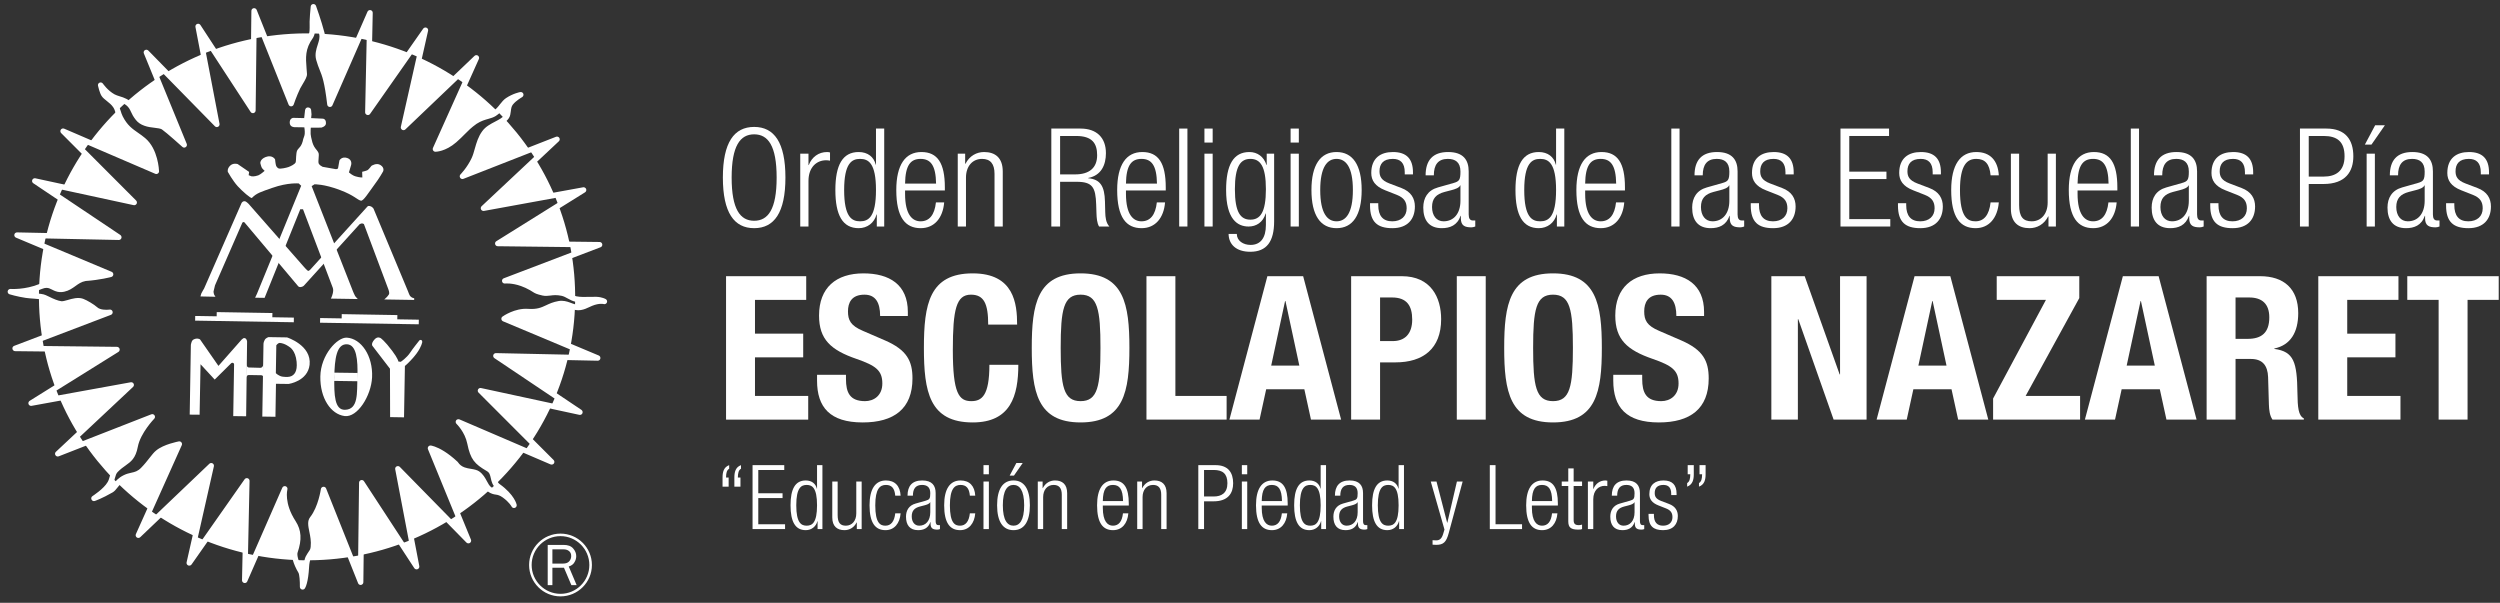 <?xml version="1.0" encoding="UTF-8" standalone="no"?><!DOCTYPE svg PUBLIC "-//W3C//DTD SVG 1.1//EN" "http://www.w3.org/Graphics/SVG/1.1/DTD/svg11.dtd"><svg width="100%" height="100%" viewBox="0 0 394 95" version="1.1" xmlns="http://www.w3.org/2000/svg" xmlns:xlink="http://www.w3.org/1999/xlink" xml:space="preserve" style="fill-rule:evenodd;clip-rule:evenodd;stroke-linejoin:round;stroke-miterlimit:1.414;"><rect x="0" y="0" width="394" height="95" fill="#333333" stroke="none"/><rect id="Mesa-de-trabajo1" x="0" y="0" width="393.797" height="94.393" style="fill:none;"/><clipPath id="_clip1"><rect x="0" y="0" width="393.797" height="94.393"/></clipPath><g clip-path="url(#_clip1)"><g><path d="M115.736,75.254c0,-0.832 0.17,-1.623 1.045,-1.948l0,0.565c-0.368,0.226 -0.48,0.621 -0.495,1.383l0.41,0l0,1.44l-0.96,0l0,-1.44Zm-1.863,0c0,-0.832 0.169,-1.623 1.044,-1.948l0,0.565c-0.366,0.226 -0.48,0.621 -0.493,1.383l0.409,0l0,1.44l-0.96,0l0,-1.44Z" style="fill:#fff;fill-rule:nonzero;"/><path d="M118.603,73.306l4.996,0l0,0.763l-4.093,0l0,3.669l3.825,0l0,0.762l-3.825,0l0,4.122l4.22,0l0,0.762l-5.123,0l0,-10.078Z" style="fill:#fff;fill-rule:nonzero;"/><path d="M127.129,82.848c0.861,0 1.637,-0.438 1.637,-3.218c0,-2.767 -0.776,-3.205 -1.637,-3.205c-0.847,0 -1.637,0.438 -1.637,3.205c0,2.78 0.79,3.218 1.637,3.218Zm1.722,-0.706l-0.028,0c-0.226,0.861 -0.946,1.411 -1.835,1.411c-1.651,0 -2.399,-1.326 -2.399,-3.923c0,-2.583 0.748,-3.91 2.399,-3.91c0.932,0 1.567,0.508 1.75,1.298l0.028,0l0,-3.712l0.847,0l0,10.078l-0.762,0l0,-1.242Z" style="fill:#fff;fill-rule:nonzero;"/><path d="M131.167,75.889l0.847,0l0,5.279c0,1.214 0.409,1.68 1.298,1.68c0.96,0 1.638,-0.762 1.638,-1.92l0,-5.039l0.847,0l0,7.495l-0.762,0l0,-1.044l-0.029,0c-0.423,0.832 -1.157,1.213 -1.919,1.213c-1.144,0 -1.92,-0.592 -1.92,-2.004l0,-5.66Z" style="fill:#fff;fill-rule:nonzero;"/><path d="M141.938,80.9c-0.127,1.595 -1.002,2.653 -2.385,2.653c-1.581,0 -2.513,-1.101 -2.513,-3.923c0,-2.598 0.932,-3.91 2.583,-3.91c1.412,0 2.23,0.861 2.315,2.399l-0.847,0c-0.098,-1.171 -0.564,-1.694 -1.468,-1.694c-0.917,0 -1.679,0.565 -1.679,3.219c0,2.822 0.804,3.204 1.595,3.204c0.861,0 1.411,-0.635 1.552,-1.948l0.847,0Z" style="fill:#fff;fill-rule:nonzero;"/><path d="M146.612,79.15l-0.029,0c-0.084,0.253 -0.564,0.409 -0.903,0.494l-0.706,0.183c-0.847,0.226 -1.284,0.663 -1.284,1.553c0,0.875 0.451,1.468 1.185,1.468c1.031,0 1.737,-0.777 1.737,-2.117l0,-1.581Zm-3.585,-1.031c0,-1.538 0.734,-2.399 2.314,-2.399c1.553,0 2.117,0.805 2.117,1.99l0,4.432c0,0.423 0.141,0.621 0.438,0.621l0.24,0l0,0.621c-0.155,0.057 -0.282,0.084 -0.395,0.084c-0.663,0 -1.087,-0.155 -1.087,-0.931l0,-0.254l-0.028,0c-0.339,0.988 -1.101,1.27 -1.934,1.27c-1.313,0 -1.906,-0.818 -1.906,-2.117c0,-0.988 0.452,-1.778 1.511,-2.075l1.595,-0.451c0.593,-0.17 0.72,-0.311 0.72,-1.186c0,-0.96 -0.537,-1.299 -1.299,-1.299c-1.002,0 -1.44,0.607 -1.44,1.694l-0.846,0Z" style="fill:#fff;fill-rule:nonzero;"/><path d="M153.699,80.9c-0.128,1.595 -1.003,2.653 -2.386,2.653c-1.581,0 -2.512,-1.101 -2.512,-3.923c0,-2.598 0.931,-3.91 2.583,-3.91c1.411,0 2.23,0.861 2.315,2.399l-0.848,0c-0.098,-1.171 -0.564,-1.694 -1.467,-1.694c-0.918,0 -1.68,0.565 -1.68,3.219c0,2.822 0.805,3.204 1.595,3.204c0.861,0 1.411,-0.635 1.552,-1.948l0.848,0Z" style="fill:#fff;fill-rule:nonzero;"/><path d="M154.998,75.889l0.848,0l0,7.495l-0.848,0l0,-7.495Zm0,-2.583l0.848,0l0,1.44l-0.848,0l0,-1.44Z" style="fill:#fff;fill-rule:nonzero;"/><path d="M161.181,72.967l-1.383,1.991l-0.678,0l1.059,-1.991l1.002,0Zm-1.454,9.881c0.946,0 1.68,-0.819 1.68,-3.218c0,-2.386 -0.734,-3.205 -1.68,-3.205c-0.945,0 -1.679,0.819 -1.679,3.205c0,2.399 0.734,3.218 1.679,3.218Zm0,-7.128c1.652,0 2.583,1.312 2.583,3.91c0,2.611 -0.931,3.923 -2.583,3.923c-1.651,0 -2.583,-1.312 -2.583,-3.923c0,-2.598 0.932,-3.91 2.583,-3.91Z" style="fill:#fff;fill-rule:nonzero;"/><path d="M163.555,75.889l0.761,0l0,1.045l0.029,0c0.423,-0.833 1.157,-1.214 1.92,-1.214c1.143,0 1.919,0.593 1.919,2.004l0,5.66l-0.847,0l0,-5.42c0,-1.03 -0.424,-1.539 -1.284,-1.539c-0.988,0 -1.652,0.763 -1.652,1.92l0,5.039l-0.846,0l0,-7.495Z" style="fill:#fff;fill-rule:nonzero;"/><path d="M176.993,78.966c-0.028,-1.863 -0.55,-2.541 -1.595,-2.541c-1.044,0 -1.567,0.678 -1.594,2.541l3.189,0Zm0.833,1.934c-0.127,1.595 -1.002,2.653 -2.414,2.653c-1.581,0 -2.512,-1.101 -2.512,-3.923c0,-2.598 0.931,-3.91 2.583,-3.91c1.665,0 2.413,1.143 2.413,3.641l0,0.311l-4.092,0l0,0.353c0,2.159 0.762,2.823 1.594,2.823c0.889,0 1.44,-0.635 1.581,-1.948l0.847,0Z" style="fill:#fff;fill-rule:nonzero;"/><path d="M179.225,75.889l0.762,0l0,1.045l0.028,0c0.423,-0.833 1.158,-1.214 1.92,-1.214c1.143,0 1.919,0.593 1.919,2.004l0,5.66l-0.847,0l0,-5.42c0,-1.03 -0.423,-1.539 -1.284,-1.539c-0.988,0 -1.651,0.763 -1.651,1.92l0,5.039l-0.847,0l0,-7.495Z" style="fill:#fff;fill-rule:nonzero;"/><path d="M189.757,78.246l1.538,0c1.2,0 2.145,-0.536 2.145,-2.089c0,-1.51 -0.762,-2.088 -2.145,-2.088l-1.538,0l0,4.177Zm-0.904,-4.94l2.725,0c1.947,0 2.766,1.143 2.766,2.851c0,1.553 -0.777,2.851 -3.077,2.851l-1.51,0l0,4.376l-0.904,0l0,-10.078Z" style="fill:#fff;fill-rule:nonzero;"/><path d="M195.715,75.889l0.847,0l0,7.495l-0.847,0l0,-7.495Zm0,-2.583l0.847,0l0,1.44l-0.847,0l0,-1.44Z" style="fill:#fff;fill-rule:nonzero;"/><path d="M202.039,78.966c-0.028,-1.863 -0.551,-2.541 -1.595,-2.541c-1.045,0 -1.567,0.678 -1.595,2.541l3.19,0Zm0.832,1.934c-0.127,1.595 -1.002,2.653 -2.413,2.653c-1.581,0 -2.512,-1.101 -2.512,-3.923c0,-2.598 0.931,-3.91 2.582,-3.91c1.666,0 2.414,1.143 2.414,3.641l0,0.311l-4.093,0l0,0.353c0,2.159 0.762,2.823 1.595,2.823c0.889,0 1.44,-0.635 1.58,-1.948l0.847,0Z" style="fill:#fff;fill-rule:nonzero;"/><path d="M206.5,82.848c0.861,0 1.637,-0.438 1.637,-3.218c0,-2.767 -0.776,-3.205 -1.637,-3.205c-0.847,0 -1.638,0.438 -1.638,3.205c0,2.78 0.791,3.218 1.638,3.218Zm1.722,-0.706l-0.029,0c-0.225,0.861 -0.945,1.411 -1.835,1.411c-1.651,0 -2.399,-1.326 -2.399,-3.923c0,-2.583 0.748,-3.91 2.399,-3.91c0.932,0 1.568,0.508 1.751,1.298l0.028,0l0,-3.712l0.847,0l0,10.078l-0.762,0l0,-1.242Z" style="fill:#fff;fill-rule:nonzero;"/><path d="M213.968,79.15l-0.029,0c-0.084,0.253 -0.564,0.409 -0.903,0.494l-0.705,0.183c-0.847,0.226 -1.284,0.663 -1.284,1.553c0,0.875 0.451,1.468 1.185,1.468c1.031,0 1.736,-0.777 1.736,-2.117l0,-1.581Zm-3.585,-1.031c0,-1.538 0.734,-2.399 2.315,-2.399c1.552,0 2.117,0.805 2.117,1.99l0,4.432c0,0.423 0.141,0.621 0.438,0.621l0.239,0l0,0.621c-0.155,0.057 -0.282,0.084 -0.394,0.084c-0.665,0 -1.087,-0.155 -1.087,-0.931l0,-0.254l-0.029,0c-0.339,0.988 -1.101,1.27 -1.933,1.27c-1.313,0 -1.906,-0.818 -1.906,-2.117c0,-0.988 0.452,-1.778 1.51,-2.075l1.595,-0.451c0.593,-0.17 0.72,-0.311 0.72,-1.186c0,-0.96 -0.536,-1.299 -1.298,-1.299c-1.002,0 -1.441,0.607 -1.441,1.694l-0.846,0Z" style="fill:#fff;fill-rule:nonzero;"/><path d="M218.783,82.848c0.861,0 1.637,-0.438 1.637,-3.218c0,-2.767 -0.776,-3.205 -1.637,-3.205c-0.847,0 -1.638,0.438 -1.638,3.205c0,2.78 0.791,3.218 1.638,3.218Zm1.722,-0.706l-0.029,0c-0.225,0.861 -0.945,1.411 -1.835,1.411c-1.651,0 -2.399,-1.326 -2.399,-3.923c0,-2.583 0.748,-3.91 2.399,-3.91c0.932,0 1.568,0.508 1.751,1.298l0.028,0l0,-3.712l0.847,0l0,10.078l-0.762,0l0,-1.242Z" style="fill:#fff;fill-rule:nonzero;"/><path d="M225.489,75.889l0.903,0l1.68,6.493l0.028,0l1.51,-6.493l0.904,0l-2.188,8.102c-0.394,1.468 -0.847,1.877 -1.99,1.877c-0.226,0 -0.395,-0.014 -0.565,-0.028l0,-0.706c0.184,0.014 0.368,0.028 0.551,0.028c0.523,0 0.875,-0.211 1.115,-1.002l0.211,-0.705l-2.159,-7.566Z" style="fill:#fff;fill-rule:nonzero;"/><path d="M234.793,73.306l0.903,0l0,9.316l4.179,0l0,0.762l-5.082,0l0,-10.078Z" style="fill:#fff;fill-rule:nonzero;"/><path d="M244.618,78.966c-0.028,-1.863 -0.551,-2.541 -1.595,-2.541c-1.045,0 -1.567,0.678 -1.595,2.541l3.19,0Zm0.832,1.934c-0.127,1.595 -1.002,2.653 -2.413,2.653c-1.581,0 -2.513,-1.101 -2.513,-3.923c0,-2.598 0.932,-3.91 2.583,-3.91c1.666,0 2.414,1.143 2.414,3.641l0,0.311l-4.093,0l0,0.353c0,2.159 0.762,2.823 1.595,2.823c0.889,0 1.44,-0.635 1.58,-1.948l0.847,0Z" style="fill:#fff;fill-rule:nonzero;"/><path d="M247.16,76.595l-1.03,0l0,-0.706l1.03,0l0,-2.074l0.847,0l0,2.074l1.327,0l0,0.706l-1.327,0l0,5.377c0,0.593 0.255,0.791 0.804,0.791c0.17,0 0.339,-0.028 0.523,-0.085l0,0.706c-0.099,0.057 -0.311,0.084 -0.593,0.084c-1.143,0 -1.581,-0.31 -1.581,-1.312l0,-5.561Z" style="fill:#fff;fill-rule:nonzero;"/><path d="M250.252,75.889l0.847,0l0,1.172l0.028,0c0.325,-0.833 1.016,-1.341 1.891,-1.341c0.099,0 0.198,0.014 0.297,0.042l0,0.847c-0.141,-0.028 -0.282,-0.042 -0.41,-0.042c-0.931,0 -1.806,0.677 -1.806,2.131l0,4.686l-0.847,0l0,-7.495Z" style="fill:#fff;fill-rule:nonzero;"/><path d="M257.606,79.15l-0.028,0c-0.085,0.253 -0.564,0.409 -0.903,0.494l-0.705,0.183c-0.847,0.226 -1.285,0.663 -1.285,1.553c0,0.875 0.452,1.468 1.186,1.468c1.03,0 1.735,-0.777 1.735,-2.117l0,-1.581Zm-3.585,-1.031c0,-1.538 0.735,-2.399 2.316,-2.399c1.552,0 2.117,0.805 2.117,1.99l0,4.432c0,0.423 0.141,0.621 0.436,0.621l0.241,0l0,0.621c-0.156,0.057 -0.282,0.084 -0.396,0.084c-0.664,0 -1.086,-0.155 -1.086,-0.931l0,-0.254l-0.028,0c-0.339,0.988 -1.102,1.27 -1.934,1.27c-1.312,0 -1.905,-0.818 -1.905,-2.117c0,-0.988 0.451,-1.778 1.51,-2.075l1.595,-0.451c0.592,-0.17 0.719,-0.311 0.719,-1.186c0,-0.96 -0.536,-1.299 -1.298,-1.299c-1.001,0 -1.44,0.607 -1.44,1.694l-0.847,0Z" style="fill:#fff;fill-rule:nonzero;"/><path d="M261.377,79.658c-1.06,-0.41 -1.44,-1.03 -1.44,-1.778c0,-1.539 0.96,-2.16 2.231,-2.16c1.411,0 2.06,0.72 2.06,2.089l0,0.212l-0.846,0l0,-0.212c0,-0.974 -0.453,-1.384 -1.229,-1.384c-0.987,0 -1.369,0.523 -1.369,1.271c0,0.522 0.17,0.932 1.016,1.256l1.228,0.466c1.017,0.381 1.398,1.087 1.398,1.905c0,1.285 -0.734,2.23 -2.316,2.23c-1.537,0 -2.3,-0.635 -2.3,-2.329l0,-0.239l0.847,0l0,0.197c0,1.101 0.481,1.666 1.44,1.666c0.903,0 1.482,-0.508 1.482,-1.341c0,-0.664 -0.269,-1.087 -1.017,-1.383l-1.185,-0.466Z" style="fill:#fff;fill-rule:nonzero;"/><path d="M267.844,73.306l0.959,0l0,1.44c0,0.833 -0.169,1.623 -1.044,1.948l0,-0.565c0.367,-0.226 0.479,-0.621 0.494,-1.383l-0.409,0l0,-1.44Zm-1.864,0l0.96,0l0,1.44c0,0.833 -0.17,1.623 -1.045,1.948l0,-0.565c0.368,-0.226 0.48,-0.621 0.495,-1.383l-0.41,0l0,-1.44Z" style="fill:#fff;fill-rule:nonzero;"/><path d="M118.853,34.792c2.206,0 3.546,-1.816 3.546,-6.81c0,-4.995 -1.34,-6.811 -3.546,-6.811c-2.205,0 -3.546,1.816 -3.546,6.811c0,4.994 1.341,6.81 3.546,6.81Zm0,-14.789c3.157,0 4.93,2.443 4.93,7.979c0,5.535 -1.773,7.978 -4.93,7.978c-3.156,0 -4.929,-2.443 -4.929,-7.978c0,-5.536 1.773,-7.979 4.929,-7.979Z" style="fill:#fff;fill-rule:nonzero;"/><path d="M126.119,24.219l1.297,0l0,1.795l0.044,0c0.497,-1.276 1.556,-2.054 2.897,-2.054c0.15,0 0.303,0.022 0.454,0.065l0,1.297c-0.216,-0.044 -0.433,-0.065 -0.627,-0.065c-1.427,0 -2.768,1.038 -2.768,3.265l0,7.178l-1.297,0l0,-11.481Z" style="fill:#fff;fill-rule:nonzero;"/><path d="M135.547,34.879c1.319,0 2.508,-0.67 2.508,-4.93c0,-4.238 -1.189,-4.908 -2.508,-4.908c-1.298,0 -2.509,0.67 -2.509,4.908c0,4.26 1.211,4.93 2.509,4.93Zm2.637,-1.081l-0.043,0c-0.346,1.318 -1.448,2.162 -2.811,2.162c-2.529,0 -3.676,-2.033 -3.676,-6.011c0,-3.957 1.147,-5.989 3.676,-5.989c1.428,0 2.4,0.778 2.682,1.989l0.043,0l0,-5.687l1.297,0l0,15.438l-1.168,0l0,-1.902Z" style="fill:#fff;fill-rule:nonzero;"/><path d="M147.525,28.933c-0.043,-2.854 -0.843,-3.892 -2.443,-3.892c-1.6,0 -2.4,1.038 -2.443,3.892l4.886,0Zm1.276,2.962c-0.195,2.443 -1.535,4.065 -3.698,4.065c-2.421,0 -3.848,-1.687 -3.848,-6.011c0,-3.979 1.427,-5.989 3.957,-5.989c2.551,0 3.697,1.751 3.697,5.578l0,0.476l-6.27,0l0,0.54c0,3.308 1.167,4.325 2.443,4.325c1.362,0 2.205,-0.973 2.421,-2.984l1.298,0Z" style="fill:#fff;fill-rule:nonzero;"/><path d="M150.942,24.219l1.167,0l0,1.6l0.044,0c0.649,-1.275 1.773,-1.859 2.94,-1.859c1.752,0 2.941,0.908 2.941,3.07l0,8.67l-1.297,0l0,-8.302c0,-1.579 -0.649,-2.357 -1.968,-2.357c-1.514,0 -2.53,1.168 -2.53,2.941l0,7.718l-1.297,0l0,-11.481Z" style="fill:#fff;fill-rule:nonzero;"/><path d="M167.072,27.484l2.379,0c2.183,0 3.459,-0.995 3.459,-3.027c0,-1.881 -0.8,-3.027 -3.308,-3.027l-2.53,0l0,6.054Zm-1.384,-7.222l4.606,0c2.573,0 4,1.471 4,3.871c0,1.859 -0.736,3.524 -2.79,3.913l0,0.044c1.925,0.172 2.574,1.275 2.638,3.654l0.043,1.686c0.022,0.843 0.109,1.665 0.649,2.27l-1.621,0c-0.325,-0.54 -0.389,-1.34 -0.411,-2.162l-0.043,-1.297c-0.087,-2.724 -0.584,-3.589 -3.071,-3.589l-2.616,0l0,7.048l-1.384,0l0,-15.438Z" style="fill:#fff;fill-rule:nonzero;"/><path d="M182.338,28.933c-0.044,-2.854 -0.843,-3.892 -2.444,-3.892c-1.6,0 -2.399,1.038 -2.443,3.892l4.887,0Zm1.275,2.962c-0.194,2.443 -1.535,4.065 -3.697,4.065c-2.421,0 -3.849,-1.687 -3.849,-6.011c0,-3.979 1.428,-5.989 3.957,-5.989c2.552,0 3.698,1.751 3.698,5.578l0,0.476l-6.271,0l0,0.54c0,3.308 1.168,4.325 2.443,4.325c1.363,0 2.206,-0.973 2.422,-2.984l1.297,0Z" style="fill:#fff;fill-rule:nonzero;"/><rect x="185.84" y="20.262" width="1.298" height="15.438" style="fill:#fff;fill-rule:nonzero;"/><path d="M189.819,24.219l1.297,0l0,11.481l-1.297,0l0,-11.481Zm0,-3.957l1.297,0l0,2.206l-1.297,0l0,-2.206Z" style="fill:#fff;fill-rule:nonzero;"/><path d="M197.062,34.619c1.536,0 2.444,-1.124 2.444,-4.799c0,-3.655 -0.908,-4.779 -2.444,-4.779c-1.535,0 -2.443,1.124 -2.443,4.779c0,3.675 0.908,4.799 2.443,4.799Zm2.574,-10.4l1.167,0l0,10.66c0,3.178 -1.167,4.8 -3.762,4.8c-2.227,0 -3.395,-1.168 -3.417,-2.811l1.298,0c0,1.081 1.016,1.73 2.162,1.73c1.578,0 2.422,-1.103 2.422,-3.135l0,-1.817l-0.043,0c-0.411,1.406 -1.492,2.054 -2.682,2.054c-1.773,0 -3.546,-1.167 -3.546,-5.751c0,-3.957 1.146,-5.989 3.676,-5.989c1.254,0 2.271,0.735 2.681,2.032l0.044,0l0,-1.773Z" style="fill:#fff;fill-rule:nonzero;"/><path d="M203.398,24.219l1.297,0l0,11.481l-1.297,0l0,-11.481Zm0,-3.957l1.297,0l0,2.206l-1.297,0l0,-2.206Z" style="fill:#fff;fill-rule:nonzero;"/><path d="M210.641,34.879c1.449,0 2.574,-1.254 2.574,-4.93c0,-3.654 -1.125,-4.908 -2.574,-4.908c-1.448,0 -2.573,1.254 -2.573,4.908c0,3.676 1.125,4.93 2.573,4.93Zm0,-10.919c2.53,0 3.958,2.01 3.958,5.989c0,4 -1.428,6.011 -3.958,6.011c-2.53,0 -3.957,-2.011 -3.957,-6.011c0,-3.979 1.427,-5.989 3.957,-5.989Z" style="fill:#fff;fill-rule:nonzero;"/><path d="M218.317,29.992c-1.622,-0.627 -2.205,-1.578 -2.205,-2.724c0,-2.357 1.47,-3.308 3.416,-3.308c2.162,0 3.156,1.103 3.156,3.2l0,0.324l-1.296,0l0,-0.324c0,-1.492 -0.693,-2.119 -1.881,-2.119c-1.514,0 -2.098,0.8 -2.098,1.946c0,0.8 0.26,1.427 1.557,1.924l1.881,0.714c1.557,0.584 2.14,1.665 2.14,2.919c0,1.967 -1.124,3.416 -3.546,3.416c-2.356,0 -3.524,-0.973 -3.524,-3.568l0,-0.367l1.298,0l0,0.302c0,1.687 0.735,2.552 2.205,2.552c1.384,0 2.27,-0.779 2.27,-2.054c0,-1.017 -0.411,-1.665 -1.556,-2.119l-1.817,-0.714Z" style="fill:#fff;fill-rule:nonzero;"/><path d="M230.166,29.214l-0.043,0c-0.13,0.389 -0.865,0.627 -1.384,0.756l-1.081,0.282c-1.297,0.346 -1.968,1.016 -1.968,2.378c0,1.341 0.693,2.249 1.817,2.249c1.578,0 2.659,-1.189 2.659,-3.244l0,-2.421Zm-5.491,-1.579c0,-2.357 1.124,-3.675 3.546,-3.675c2.378,0 3.243,1.232 3.243,3.048l0,6.79c0,0.648 0.216,0.951 0.67,0.951l0.368,0l0,0.951c-0.238,0.087 -0.433,0.13 -0.606,0.13c-1.016,0 -1.665,-0.238 -1.665,-1.427l0,-0.389l-0.044,0c-0.518,1.514 -1.685,1.946 -2.962,1.946c-2.01,0 -2.918,-1.254 -2.918,-3.244c0,-1.513 0.692,-2.724 2.313,-3.178l2.443,-0.692c0.909,-0.259 1.103,-0.475 1.103,-1.816c0,-1.47 -0.821,-1.989 -1.989,-1.989c-1.536,0 -2.205,0.929 -2.205,2.594l-1.297,0Z" style="fill:#fff;fill-rule:nonzero;"/><path d="M242.728,34.879c1.32,0 2.509,-0.67 2.509,-4.93c0,-4.238 -1.189,-4.908 -2.509,-4.908c-1.296,0 -2.507,0.67 -2.507,4.908c0,4.26 1.211,4.93 2.507,4.93Zm2.639,-1.081l-0.044,0c-0.346,1.318 -1.448,2.162 -2.81,2.162c-2.53,0 -3.676,-2.033 -3.676,-6.011c0,-3.957 1.146,-5.989 3.676,-5.989c1.426,0 2.4,0.778 2.68,1.989l0.044,0l0,-5.687l1.297,0l0,15.438l-1.167,0l0,-1.902Z" style="fill:#fff;fill-rule:nonzero;"/><path d="M254.708,28.933c-0.043,-2.854 -0.844,-3.892 -2.443,-3.892c-1.6,0 -2.401,1.038 -2.444,3.892l4.887,0Zm1.275,2.962c-0.194,2.443 -1.535,4.065 -3.697,4.065c-2.422,0 -3.849,-1.687 -3.849,-6.011c0,-3.979 1.427,-5.989 3.957,-5.989c2.551,0 3.698,1.751 3.698,5.578l0,0.476l-6.271,0l0,0.54c0,3.308 1.168,4.325 2.444,4.325c1.362,0 2.205,-0.973 2.421,-2.984l1.297,0Z" style="fill:#fff;fill-rule:nonzero;"/><rect x="263.4" y="20.262" width="1.297" height="15.438" style="fill:#fff;fill-rule:nonzero;"/><path d="M272.546,29.214l-0.043,0c-0.13,0.389 -0.865,0.627 -1.384,0.756l-1.081,0.282c-1.297,0.346 -1.968,1.016 -1.968,2.378c0,1.341 0.693,2.249 1.817,2.249c1.578,0 2.659,-1.189 2.659,-3.244l0,-2.421Zm-5.491,-1.579c0,-2.357 1.124,-3.675 3.545,-3.675c2.378,0 3.244,1.232 3.244,3.048l0,6.79c0,0.648 0.215,0.951 0.67,0.951l0.368,0l0,0.951c-0.239,0.087 -0.433,0.13 -0.606,0.13c-1.016,0 -1.665,-0.238 -1.665,-1.427l0,-0.389l-0.044,0c-0.518,1.514 -1.686,1.946 -2.962,1.946c-2.01,0 -2.919,-1.254 -2.919,-3.244c0,-1.513 0.693,-2.724 2.314,-3.178l2.443,-0.692c0.908,-0.259 1.103,-0.475 1.103,-1.816c0,-1.47 -0.822,-1.989 -1.989,-1.989c-1.536,0 -2.206,0.929 -2.206,2.594l-1.296,0Z" style="fill:#fff;fill-rule:nonzero;"/><path d="M278.319,29.992c-1.622,-0.627 -2.205,-1.578 -2.205,-2.724c0,-2.357 1.47,-3.308 3.416,-3.308c2.162,0 3.156,1.103 3.156,3.2l0,0.324l-1.296,0l0,-0.324c0,-1.492 -0.693,-2.119 -1.881,-2.119c-1.514,0 -2.098,0.8 -2.098,1.946c0,0.8 0.26,1.427 1.557,1.924l1.881,0.714c1.557,0.584 2.14,1.665 2.14,2.919c0,1.967 -1.124,3.416 -3.546,3.416c-2.356,0 -3.524,-0.973 -3.524,-3.568l0,-0.367l1.298,0l0,0.302c0,1.687 0.735,2.552 2.205,2.552c1.384,0 2.27,-0.779 2.27,-2.054c0,-1.017 -0.411,-1.665 -1.556,-2.119l-1.817,-0.714Z" style="fill:#fff;fill-rule:nonzero;"/><path d="M290.06,20.262l7.655,0l0,1.168l-6.271,0l0,5.622l5.86,0l0,1.167l-5.86,0l0,6.314l6.465,0l0,1.167l-7.849,0l0,-15.438Z" style="fill:#fff;fill-rule:nonzero;"/><path d="M301.52,29.992c-1.622,-0.627 -2.205,-1.578 -2.205,-2.724c0,-2.357 1.47,-3.308 3.416,-3.308c2.162,0 3.157,1.103 3.157,3.2l0,0.324l-1.297,0l0,-0.324c0,-1.492 -0.693,-2.119 -1.881,-2.119c-1.514,0 -2.098,0.8 -2.098,1.946c0,0.8 0.26,1.427 1.557,1.924l1.881,0.714c1.557,0.584 2.14,1.665 2.14,2.919c0,1.967 -1.124,3.416 -3.546,3.416c-2.356,0 -3.524,-0.973 -3.524,-3.568l0,-0.367l1.298,0l0,0.302c0,1.687 0.735,2.552 2.205,2.552c1.384,0 2.27,-0.779 2.27,-2.054c0,-1.017 -0.411,-1.665 -1.556,-2.119l-1.817,-0.714Z" style="fill:#fff;fill-rule:nonzero;"/><path d="M315.013,31.895c-0.195,2.443 -1.536,4.065 -3.655,4.065c-2.421,0 -3.848,-1.687 -3.848,-6.011c0,-3.979 1.427,-5.989 3.957,-5.989c2.162,0 3.416,1.318 3.546,3.675l-1.297,0c-0.152,-1.794 -0.866,-2.594 -2.249,-2.594c-1.406,0 -2.574,0.865 -2.574,4.929c0,4.325 1.233,4.909 2.444,4.909c1.319,0 2.162,-0.973 2.379,-2.984l1.297,0Z" style="fill:#fff;fill-rule:nonzero;"/><path d="M316.916,24.219l1.298,0l0,8.087c0,1.859 0.627,2.573 1.989,2.573c1.47,0 2.508,-1.168 2.508,-2.941l0,-7.719l1.297,0l0,11.481l-1.167,0l0,-1.6l-0.044,0c-0.649,1.276 -1.773,1.86 -2.941,1.86c-1.751,0 -2.94,-0.908 -2.94,-3.071l0,-8.67Z" style="fill:#fff;fill-rule:nonzero;"/><path d="M332.31,28.933c-0.043,-2.854 -0.843,-3.892 -2.443,-3.892c-1.6,0 -2.4,1.038 -2.443,3.892l4.886,0Zm1.276,2.962c-0.195,2.443 -1.535,4.065 -3.697,4.065c-2.422,0 -3.849,-1.687 -3.849,-6.011c0,-3.979 1.427,-5.989 3.957,-5.989c2.551,0 3.697,1.751 3.697,5.578l0,0.476l-6.27,0l0,0.54c0,3.308 1.168,4.325 2.443,4.325c1.362,0 2.205,-0.973 2.422,-2.984l1.297,0Z" style="fill:#fff;fill-rule:nonzero;"/><rect x="335.814" y="20.262" width="1.297" height="15.438" style="fill:#fff;fill-rule:nonzero;"/><path d="M344.96,29.214l-0.043,0c-0.13,0.389 -0.865,0.627 -1.384,0.756l-1.081,0.282c-1.297,0.346 -1.968,1.016 -1.968,2.378c0,1.341 0.693,2.249 1.817,2.249c1.578,0 2.659,-1.189 2.659,-3.244l0,-2.421Zm-5.491,-1.579c0,-2.357 1.124,-3.675 3.546,-3.675c2.377,0 3.243,1.232 3.243,3.048l0,6.79c0,0.648 0.216,0.951 0.67,0.951l0.368,0l0,0.951c-0.239,0.087 -0.433,0.13 -0.606,0.13c-1.016,0 -1.665,-0.238 -1.665,-1.427l0,-0.389l-0.044,0c-0.518,1.514 -1.686,1.946 -2.962,1.946c-2.01,0 -2.919,-1.254 -2.919,-3.244c0,-1.513 0.693,-2.724 2.314,-3.178l2.443,-0.692c0.909,-0.259 1.103,-0.475 1.103,-1.816c0,-1.47 -0.821,-1.989 -1.989,-1.989c-1.536,0 -2.205,0.929 -2.205,2.594l-1.297,0Z" style="fill:#fff;fill-rule:nonzero;"/><path d="M350.733,29.992c-1.622,-0.627 -2.205,-1.578 -2.205,-2.724c0,-2.357 1.47,-3.308 3.416,-3.308c2.162,0 3.156,1.103 3.156,3.2l0,0.324l-1.296,0l0,-0.324c0,-1.492 -0.693,-2.119 -1.881,-2.119c-1.514,0 -2.098,0.8 -2.098,1.946c0,0.8 0.26,1.427 1.557,1.924l1.881,0.714c1.557,0.584 2.14,1.665 2.14,2.919c0,1.967 -1.124,3.416 -3.546,3.416c-2.356,0 -3.524,-0.973 -3.524,-3.568l0,-0.367l1.298,0l0,0.302c0,1.687 0.735,2.552 2.205,2.552c1.384,0 2.27,-0.779 2.27,-2.054c0,-1.017 -0.411,-1.665 -1.556,-2.119l-1.817,-0.714Z" style="fill:#fff;fill-rule:nonzero;"/><path d="M363.858,27.83l2.357,0c1.838,0 3.287,-0.822 3.287,-3.2c0,-2.313 -1.168,-3.2 -3.287,-3.2l-2.357,0l0,6.4Zm-1.384,-7.568l4.173,0c2.984,0 4.239,1.752 4.239,4.368c0,2.378 -1.19,4.368 -4.714,4.368l-2.314,0l0,6.702l-1.384,0l0,-15.438Z" style="fill:#fff;fill-rule:nonzero;"/><path d="M372.983,24.219l1.297,0l0,11.481l-1.297,0l0,-11.481Zm2.875,-4.476l-2.118,3.049l-1.038,0l1.621,-3.049l1.535,0Z" style="fill:#fff;fill-rule:nonzero;"/><path d="M382.129,29.214l-0.043,0c-0.13,0.389 -0.865,0.627 -1.384,0.756l-1.081,0.282c-1.297,0.346 -1.968,1.016 -1.968,2.378c0,1.341 0.693,2.249 1.817,2.249c1.578,0 2.659,-1.189 2.659,-3.244l0,-2.421Zm-5.491,-1.579c0,-2.357 1.124,-3.675 3.545,-3.675c2.378,0 3.244,1.232 3.244,3.048l0,6.79c0,0.648 0.215,0.951 0.67,0.951l0.368,0l0,0.951c-0.239,0.087 -0.433,0.13 -0.606,0.13c-1.016,0 -1.665,-0.238 -1.665,-1.427l0,-0.389l-0.044,0c-0.518,1.514 -1.685,1.946 -2.962,1.946c-2.01,0 -2.919,-1.254 -2.919,-3.244c0,-1.513 0.693,-2.724 2.314,-3.178l2.443,-0.692c0.908,-0.259 1.103,-0.475 1.103,-1.816c0,-1.47 -0.822,-1.989 -1.989,-1.989c-1.536,0 -2.206,0.929 -2.206,2.594l-1.296,0Z" style="fill:#fff;fill-rule:nonzero;"/><path d="M387.902,29.992c-1.622,-0.627 -2.205,-1.578 -2.205,-2.724c0,-2.357 1.47,-3.308 3.416,-3.308c2.162,0 3.156,1.103 3.156,3.2l0,0.324l-1.296,0l0,-0.324c0,-1.492 -0.693,-2.119 -1.881,-2.119c-1.514,0 -2.098,0.8 -2.098,1.946c0,0.8 0.26,1.427 1.557,1.924l1.881,0.714c1.557,0.584 2.14,1.665 2.14,2.919c0,1.967 -1.124,3.416 -3.546,3.416c-2.356,0 -3.524,-0.973 -3.524,-3.568l0,-0.367l1.298,0l0,0.302c0,1.687 0.735,2.552 2.205,2.552c1.384,0 2.27,-0.779 2.27,-2.054c0,-1.017 -0.411,-1.665 -1.556,-2.119l-1.817,-0.714Z" style="fill:#fff;fill-rule:nonzero;"/><path d="M127.059,43.527l0,3.735l-8.074,0l0,5.32l7.599,0l0,3.736l-7.599,0l0,6.079l8.39,0l0,3.736l-12.949,0l0,-22.606l12.633,0Z" style="fill:#fff;fill-rule:nonzero;"/><path d="M133.325,59.072l0,0.665c0,2.122 0.602,3.483 3.008,3.483c1.393,0 2.723,-0.886 2.723,-2.786c0,-2.058 -1.045,-2.818 -4.053,-3.863c-4.052,-1.393 -5.921,-3.071 -5.921,-6.839c0,-4.401 2.692,-6.649 6.997,-6.649c4.053,0 6.998,1.741 6.998,6.079l0,0.634l-4.369,0c0,-2.122 -0.729,-3.357 -2.47,-3.357c-2.058,0 -2.597,1.298 -2.597,2.628c0,1.393 0.412,2.248 2.344,3.071l3.514,1.52c3.42,1.488 4.306,3.23 4.306,5.984c0,4.781 -2.913,6.934 -7.852,6.934c-5.161,0 -7.187,-2.406 -7.187,-6.586l0,-0.918l4.559,0Z" style="fill:#fff;fill-rule:nonzero;"/><path d="M155.739,51.157c0,-3.293 -0.665,-4.718 -2.723,-4.718c-2.312,0 -2.85,2.312 -2.85,8.707c0,6.839 0.95,8.074 2.913,8.074c1.646,0 2.85,-0.855 2.85,-5.731l4.559,0c0,4.876 -1.203,9.087 -7.187,9.087c-6.84,0 -7.694,-4.876 -7.694,-11.746c0,-6.871 0.854,-11.747 7.694,-11.747c6.522,0 6.997,4.781 6.997,8.074l-4.559,0Z" style="fill:#fff;fill-rule:nonzero;"/><path d="M170.3,63.22c2.691,0 3.134,-2.311 3.134,-8.39c0,-6.048 -0.443,-8.391 -3.134,-8.391c-2.691,0 -3.135,2.343 -3.135,8.391c0,6.079 0.444,8.39 3.135,8.39Zm0,-20.137c6.839,0 7.694,4.876 7.694,11.747c0,6.87 -0.855,11.746 -7.694,11.746c-6.839,0 -7.694,-4.876 -7.694,-11.746c0,-6.871 0.855,-11.747 7.694,-11.747Z" style="fill:#fff;fill-rule:nonzero;"/><path d="M180.682,66.133l0,-22.606l4.559,0l0,18.87l8.074,0l0,3.736l-12.633,0Z" style="fill:#fff;fill-rule:nonzero;"/><path d="M200.342,57.616l4.432,0l-2.184,-10.164l-0.064,0l-2.184,10.164Zm-0.602,-14.089l5.636,0l5.984,22.606l-4.75,0l-1.045,-4.781l-6.015,0l-1.045,4.781l-4.749,0l5.984,-22.606Z" style="fill:#fff;fill-rule:nonzero;"/><path d="M217.499,53.753l2.026,0c1.805,0 3.039,-1.077 3.039,-3.388c0,-2.216 -0.885,-3.483 -3.166,-3.483l-1.899,0l0,6.871Zm-4.56,-10.226l7.979,0c4.623,0 6.206,3.387 6.206,6.775c0,4.686 -2.881,6.808 -7.188,6.808l-2.437,0l0,9.023l-4.56,0l0,-22.606Z" style="fill:#fff;fill-rule:nonzero;"/><rect x="229.591" y="43.527" width="4.559" height="22.606" style="fill:#fff;fill-rule:nonzero;"/><path d="M244.755,63.22c2.691,0 3.135,-2.311 3.135,-8.39c0,-6.048 -0.444,-8.391 -3.135,-8.391c-2.692,0 -3.134,2.343 -3.134,8.391c0,6.079 0.442,8.39 3.134,8.39Zm0,-20.137c6.839,0 7.694,4.876 7.694,11.747c0,6.87 -0.855,11.746 -7.694,11.746c-6.839,0 -7.694,-4.876 -7.694,-11.746c0,-6.871 0.855,-11.747 7.694,-11.747Z" style="fill:#fff;fill-rule:nonzero;"/><path d="M258.81,59.072l0,0.665c0,2.122 0.602,3.483 3.007,3.483c1.395,0 2.724,-0.886 2.724,-2.786c0,-2.058 -1.045,-2.818 -4.053,-3.863c-4.053,-1.393 -5.92,-3.071 -5.92,-6.839c0,-4.401 2.691,-6.649 6.997,-6.649c4.053,0 6.997,1.741 6.997,6.079l0,0.634l-4.369,0c0,-2.122 -0.728,-3.357 -2.469,-3.357c-2.059,0 -2.597,1.298 -2.597,2.628c0,1.393 0.412,2.248 2.343,3.071l3.514,1.52c3.42,1.488 4.307,3.23 4.307,5.984c0,4.781 -2.913,6.934 -7.854,6.934c-5.16,0 -7.186,-2.406 -7.186,-6.586l0,-0.918l4.559,0Z" style="fill:#fff;fill-rule:nonzero;"/><path d="M284.42,43.527l5.51,15.482l0.062,0l0,-15.482l4.18,0l0,22.606l-5.193,0l-5.572,-15.831l-0.063,0l0,15.831l-4.18,0l0,-22.606l5.256,0Z" style="fill:#fff;fill-rule:nonzero;"/><path d="M302.338,57.616l4.432,0l-2.184,-10.164l-0.064,0l-2.184,10.164Zm-0.602,-14.089l5.636,0l5.984,22.606l-4.75,0l-1.045,-4.781l-6.015,0l-1.045,4.781l-4.749,0l5.984,-22.606Z" style="fill:#fff;fill-rule:nonzero;"/><path d="M314.112,62.808l8.327,-15.546l-7.757,0l0,-3.735l13.013,0l0,3.451l-8.454,15.419l8.581,0l0,3.736l-13.71,0l0,-3.325Z" style="fill:#fff;fill-rule:nonzero;"/><path d="M335.165,57.616l4.433,0l-2.185,-10.164l-0.064,0l-2.184,10.164Zm-0.602,-14.089l5.636,0l5.984,22.606l-4.75,0l-1.044,-4.781l-6.016,0l-1.045,4.781l-4.749,0l5.984,-22.606Z" style="fill:#fff;fill-rule:nonzero;"/><path d="M352.322,53.405l1.9,0c2.184,0 3.419,-0.95 3.419,-3.388c0,-2.09 -1.108,-3.135 -3.166,-3.135l-2.153,0l0,6.523Zm-4.559,-9.878l8.421,0c3.737,0 6.016,1.962 6.016,5.825c0,3.008 -1.203,5.034 -3.768,5.572l0,0.064c3.104,0.412 3.579,2.122 3.642,6.902c0.031,2.375 0.158,3.61 1.013,4.053l0,0.19l-4.94,0c-0.442,-0.633 -0.538,-1.488 -0.569,-2.375l-0.127,-4.337c-0.063,-1.773 -0.854,-2.85 -2.691,-2.85l-2.438,0l0,9.562l-4.559,0l0,-22.606Z" style="fill:#fff;fill-rule:nonzero;"/><path d="M377.997,43.527l0,3.735l-8.073,0l0,5.32l7.598,0l0,3.736l-7.598,0l0,6.079l8.39,0l0,3.736l-12.95,0l0,-22.606l12.633,0Z" style="fill:#fff;fill-rule:nonzero;"/><path d="M393.825,43.527l0,3.735l-4.938,0l0,18.871l-4.56,0l0,-18.871l-4.939,0l0,-3.735l14.437,0Z" style="fill:#fff;fill-rule:nonzero;"/><path d="M46.305,50.788l-15.553,-0.256l0.012,-0.734l15.55,0.256l-0.009,0.734Z" style="fill:#fff;fill-rule:nonzero;"/><path d="M42.91,50.433l-8.775,-0.14l0.024,-1.107l8.774,0.147l-0.023,1.1Z" style="fill:#fff;fill-rule:nonzero;"/><path d="M62.608,50.752l-8.766,-0.138l0.015,-1.107l8.768,0.149l-0.017,1.096Z" style="fill:#fff;fill-rule:nonzero;"/><path d="M65.994,51.11l-15.556,-0.25l0.014,-0.736l15.555,0.258l-0.013,0.728Z" style="fill:#fff;fill-rule:nonzero;"/><path d="M61.48,65.737l2.194,0.035l0.139,-8.094c0,0 0.96,-0.79 1.822,-1.943c0.813,-1.099 0.911,-1.826 0.911,-1.826c0,0 0.007,-0.2 -0.103,-0.291c-0.168,-0.12 -0.341,0.017 -0.341,0.017c0,0 -1.137,1.417 -1.442,1.911c-0.56,0.861 -1.498,1.473 -1.498,1.473l-0.374,-0.039c0,0 -0.044,-0.45 -0.982,-1.691c-1.186,-1.584 -1.797,-1.99 -1.797,-1.99c0,0 -0.476,-0.369 -0.982,0.194c-0.655,0.726 -0.305,1.052 -0.305,1.052l2.736,3.564l0.022,7.628Z" style="fill:#fff;fill-rule:nonzero;"/><path d="M56.354,58.778l-3.647,-0.049c0,0 -0.029,0.433 -0.034,0.71c-0.004,0.244 0.005,0.592 0.005,0.592l3.636,0.053l0.04,-1.306Zm-1.672,-4.52c-1.638,-0.077 -1.948,2.295 -1.994,5.158c-0.049,2.845 0.046,5.198 1.67,5.169c2.161,-0.042 1.885,-2.686 1.97,-5.112c0.094,-2.852 -0.15,-5.146 -1.646,-5.215Zm3.958,5.215c-0.141,2.916 -2.312,6.363 -4.328,6.095c-2.172,-0.278 -3.882,-2.81 -3.826,-6.231c0.052,-3.421 2.691,-6.218 4.18,-6.124c2.247,0.143 4.132,2.844 3.974,6.26Z" style="fill:#fff;fill-rule:nonzero;"/><path d="M44.101,54.044c-0.268,-0.019 -0.554,0.367 -0.554,0.367l-0.073,4.397c0,0 0.478,0.494 1.097,0.56c0.579,0.071 1.052,0.054 1.361,-0.099c0.404,-0.202 0.967,-0.659 0.816,-2.25c-0.176,-1.831 -1.12,-2.331 -1.12,-2.331c0,0 -0.736,-0.585 -1.527,-0.644Zm-1.793,-0.916l2.925,0.047c0,0 3.894,1.222 3.561,4.315c-0.3,2.597 -3.305,3.021 -3.305,3.021l-1.995,-0.025l-0.083,5.199l-2.072,-0.033l0.187,-11.433c0,0 -0.021,-0.235 0.195,-0.649c0.159,-0.303 0.587,-0.442 0.587,-0.442Z" style="fill:#fff;fill-rule:nonzero;"/><path d="M41.511,59.416c0,0 0,-0.114 -0.155,-0.225c-0.076,-0.052 -0.195,-0.054 -0.195,-0.054l-1.953,-0.033c0,0 -0.226,0.021 -0.326,0.175c-0.168,0.261 -0.112,0.404 -0.112,0.404l0.072,-2.359c0,0 0.01,0.37 0.14,0.469c0.148,0.148 0.245,0.124 0.245,0.124l1.798,0.051c0,0 0.199,-0.004 0.299,-0.127c0.197,-0.21 0.209,-0.495 0.209,-0.495l-0.022,2.07Z" style="fill:#fff;fill-rule:nonzero;"/><path d="M29.898,65.343l0.182,-11.001c0,0 0.049,-0.28 0.124,-0.474c0.117,-0.29 0.282,-0.363 0.444,-0.426c0.087,-0.039 0.252,-0.081 0.36,-0.082c0.246,-0.019 0.509,0.117 0.509,0.117l2.91,4.188l3.661,-4.153c0,0 0.207,-0.176 0.255,-0.199c0.054,-0.046 0.178,-0.031 0.22,-0.025c0.109,0.025 0.203,0.053 0.303,0.267c0.096,0.19 0.074,0.359 0.074,0.359l-0.148,11.692l-2.034,-0.027l0.134,-8.146c0,0 0.005,-0.229 -0.229,-0.257c-0.137,-0.029 -0.266,0.107 -0.266,0.107l-2.562,2.537l-2.23,-2.417l-0.147,7.955l-1.56,-0.015Z" style="fill:#fff;fill-rule:nonzero;"/><path d="M32.17,45.46c0,0 -0.364,0.611 -0.437,0.777c-0.068,0.17 -0.136,0.482 -0.136,0.482l2.363,0.051c0,0 -0.192,-0.271 -0.234,-0.388c-0.067,-0.194 -0.073,-0.439 -0.073,-0.439l0.231,-0.969l4.304,-9.863c0,0 0.041,-0.094 0.177,-0.109c0.112,-0.022 0.175,0.058 0.175,0.058l8.446,10.043c0,0 0.127,0.166 0.373,0.141c0.346,-0.031 0.524,-0.215 0.524,-0.215l8.791,-9.694c0,0 0.129,-0.081 0.322,-0.123c0.156,-0.022 0.356,0.099 0.356,0.099l3.864,10.306c0,0 0.218,0.533 0.074,0.784c-0.205,0.369 -0.73,0.792 -0.73,0.792l4.714,0.077l0.005,-0.263c0,0 -0.371,-0.042 -0.636,-0.346c-0.126,-0.147 -0.341,-0.758 -0.341,-0.758l-5.441,-13.039c0,0 -0.209,-0.313 -0.558,-0.39c-0.296,-0.068 -0.384,0.064 -0.384,0.064l-8.824,9.74c0,0 -0.333,0.423 -0.516,0.414c-0.143,-0.001 -0.742,-0.705 -0.742,-0.705l-8.661,-9.866c0,0 -0.362,-0.358 -0.528,-0.394c-0.397,-0.091 -0.577,0.267 -0.577,0.267l-5.901,13.466Z" style="fill:#fff;fill-rule:nonzero;"/><path d="M40.501,46.293l7.445,-18.192l0.699,0.031l6.975,17.758c0,0 0.246,0.609 0.351,0.771c0.09,0.141 0.421,0.468 0.421,0.468l-4.25,-0.069c0,0 0.181,-0.285 0.319,-0.872c0.124,-0.527 -0.012,-0.827 -0.012,-0.827l-4.693,-12.381l-0.429,-0.006l-5.625,13.967l-1.495,-0.022l0.294,-0.626Z" style="fill:#fff;fill-rule:nonzero;"/><path d="M36.246,26.132c-0.482,0.491 -0.339,0.958 -0.339,0.958c0,0 0.78,1.41 1.564,2.264c0.701,0.772 2.09,1.986 2.233,1.836c0.756,-0.774 1.418,-0.947 3.205,-1.579c2.512,-0.885 4.204,-0.696 4.204,-0.696c0,0 0.329,0.586 1.225,0.564c0.774,0 1.211,-0.433 1.211,-0.433c0,0 1.493,-0.061 4.028,0.9c2.286,0.859 2.737,1.56 3.3,1.681c0.384,0.088 1.171,-1.209 2.067,-2.426c0.887,-1.174 1.425,-2.173 1.425,-2.173c0,0 0.302,-0.571 -0.409,-1.018c-0.626,-0.409 -1.423,0.131 -1.423,0.131c0,0 -0.418,0.554 -0.593,0.663c-0.197,0.123 -0.868,0.269 -0.868,0.269l0.028,0.895c0,0 -0.39,0.031 -1.063,-0.172c-0.567,-0.165 -1.05,-0.625 -1.05,-0.625l0.349,-1.181c0,0 0.234,-0.816 -0.63,-1.095c-0.875,-0.279 -1.216,0.394 -1.216,0.394c0,0 -0.154,0.832 -0.212,1.189c-0.032,0.195 -0.361,0.18 -0.361,0.18l-2.077,-0.368c0,0 -0.255,-0.138 -0.346,-0.209c-0.078,-0.068 -0.23,-0.202 -0.27,-0.304c-0.141,-0.355 0.109,-1.309 -0.029,-1.673c-0.243,-0.584 -0.804,-0.726 -1.086,-2.139c-0.044,-0.212 -0.132,-0.477 -0.158,-0.849c-0.027,-0.438 0.026,-0.995 0.026,-0.995l1.653,-0.007c0,0 0.707,-0.158 0.734,-0.648c0.053,-0.808 -0.561,-0.767 -0.561,-0.767l-1.772,-0.085c0,0 0.06,-0.436 0.06,-0.583c0,-0.169 -0.061,-0.686 -0.061,-0.686c0,0 -0.024,-0.403 -0.511,-0.41c-0.396,-0.005 -0.45,0.457 -0.45,0.457l-0.137,1.222l-1.743,-0.04c0,0 -0.573,0.058 -0.532,0.807c0.039,0.688 0.783,0.665 0.783,0.665l1.519,0.021c0,0 0.103,0.573 0.063,1.029c-0.032,0.36 -0.189,0.601 -0.235,0.812c-0.237,1.239 -0.691,1.343 -0.94,1.775c-0.232,0.418 -0.167,1.599 -0.24,1.856c-0.076,0.34 -0.842,0.676 -1.154,0.792c-0.333,0.111 -1.183,0.308 -1.519,0.223c-0.164,-0.038 -0.364,-0.283 -0.419,-0.416c-0.095,-0.247 -0.168,-1.023 -0.168,-1.023c0,0 -0.429,-0.769 -1.479,-0.368c-0.918,0.359 -0.843,0.972 -0.843,0.972c0,0 0.139,0.587 0.261,0.774c0.127,0.171 0.419,0.434 0.419,0.434c0,0 -0.672,0.59 -1.006,0.71c-0.635,0.231 -1.065,0.151 -1.065,0.151l-0.449,-0.172l0.072,-0.521l-1.807,-1.238c0,0 -0.708,-0.233 -1.208,0.275Z" style="fill:#fff;fill-rule:nonzero;"/><path d="M45.883,16.33l-5.837,-14.614l-0.188,15.692l-8.636,-13.233l2.956,15.423l-11.115,-11.334l5.967,14.57c0,0 -2.511,-2.273 -3.29,-2.797c-0.789,-0.542 -2.893,-0.043 -3.992,-1.402c-0.86,-1.058 -0.681,-1.673 -1.607,-2.408c-0.697,-0.555 -1.617,-0.609 -2.292,-0.981c-1.193,-0.646 -1.99,-1.826 -1.99,-1.826c0,0 0.236,1.055 0.5,1.459c0.34,0.529 1.291,0.962 1.84,1.782c0.388,0.575 0.388,1.154 0.751,1.86c1.066,2.093 2.323,2.448 3.654,3.573c1.919,1.615 2.032,4.896 2.032,4.896l-14.695,-6.312l11.211,11.229l-15.67,-3.391l13.241,8.877l-16.047,-0.343l14.754,6.184c0,0 -1.709,0.464 -3.987,0.626c-1.512,0.257 -2.012,1.397 -3.416,1.694c-1.593,0.349 -1.844,-1.141 -3.596,-0.412c-2.447,1.011 -4.795,0.824 -4.795,0.824c0,0 1.126,0.356 2.487,0.562c1.079,0.152 2.363,0.116 2.915,0.369c0.817,0.373 1.659,0.899 2.62,1.007c0.72,0.087 2.181,-0.797 3.301,-0.408c0.545,0.19 1.632,0.854 2.058,1.239c0.777,0.722 2.314,0.473 2.314,0.473l-14.949,5.697l16.051,0.193l-13.535,8.443l15.779,-2.878l-11.578,10.848l14.904,-5.817c0,0 -2.262,2.312 -2.703,4.632c-0.462,2.46 -1.593,2.238 -3.076,3.775c-0.529,0.537 -0.452,1.338 -0.886,2.089c-0.675,1.174 -2.529,2.358 -2.529,2.358c0,0 1.07,-0.363 2.719,-1.314c0.603,-0.354 0.889,-1.357 2.184,-1.979c1.023,-0.48 1.861,-0.212 2.848,-1.238c1.124,-1.173 1.731,-2.205 2.323,-2.685c1.11,-0.924 3.37,-1.342 3.37,-1.342l-6.443,14.36l11.477,-10.949l-3.455,15.322l9.066,-12.941l-0.329,15.681l6.313,-14.419c0,0 -0.667,2.237 1.347,5.33c0.733,1.137 0.997,2.435 0.265,4.581c-0.184,0.522 0.113,1.745 0.911,3.096c0.317,0.53 0.281,2.444 0.281,2.444c0,0 0.469,-0.66 0.604,-3.234c0.005,-0.378 0.146,-1.125 0.251,-1.314c0.535,-1.003 0.771,-0.957 0.854,-1.748c0.219,-1.97 -0.835,-3.602 -0.173,-4.442c1.381,-1.75 1.776,-4.614 1.776,-4.614l5.832,14.621l0.187,-15.679l8.635,13.223l-2.945,-15.422l11.111,11.324l-5.967,-14.571c0,0 1.503,0.166 3.972,2.461c0.987,1.474 2.684,1.001 3.441,1.537c1.033,0.718 1.099,1.922 1.917,2.506c0.889,0.651 1.149,0.08 2.295,0.906c1.149,0.832 1.528,1.59 1.528,1.59c0,0 -0.28,-1.396 -2.5,-2.982c-1.06,-0.765 -0.388,-2.108 -1.574,-2.789c-1.822,-1.062 -2.382,-1.656 -2.867,-4.035c-0.402,-1.992 -1.817,-3.349 -1.817,-3.349l14.692,6.316l-11.216,-11.227l15.669,3.385l-13.238,-8.879l16.041,0.346l-14.75,-6.185c0,0 1.783,-1.268 3.75,-1.132c2.577,0.169 2.861,-0.884 4.907,-1.237c1.298,-0.222 2.207,0.764 3.354,0.573c0.714,-0.126 1.128,-0.415 1.708,-0.648c1.321,-0.526 2.083,-0.282 2.083,-0.282c0,0 -0.48,-0.277 -1.273,-0.301c-0.757,-0.043 -2.216,0.116 -3.21,-0.081c-0.753,-0.167 -1.393,-0.77 -2.172,-0.937c-1.547,-0.313 -2.116,0.152 -2.99,-0.042c-1.523,-0.341 -0.951,-0.391 -2.61,-1.176c-1.926,-0.902 -3.448,-0.717 -3.448,-0.717l14.944,-5.691l-16.042,-0.189l13.523,-8.434l-15.773,2.871l11.583,-10.861l-14.9,5.832c0,0 1.101,-1.106 1.85,-2.709c0.581,-1.253 0.668,-2.868 1.635,-4.169c0.871,-1.199 2.797,-1.509 3.47,-2.516c0.358,-0.532 0.102,-1.507 0.65,-2.174c0.589,-0.74 1.583,-1.285 1.583,-1.285c0,0 -1.028,0.179 -2.091,0.893c-0.69,0.465 -1.111,1.481 -2.076,2.086c-0.74,0.463 -1.698,0.378 -3.03,1.248c-1.477,1.047 -1.834,1.7 -3.248,2.941c-1.593,1.385 -2.996,1.38 -2.996,1.38l6.445,-14.366l-11.474,10.965l3.451,-15.318l-9.074,12.938l0.335,-15.689l-6.311,14.418c-0.614,-5.182 -1.157,-4.958 -1.745,-7.097c-0.413,-1.5 0.823,-2.722 0.466,-4.083c-0.497,-1.892 -1.323,-4.187 -1.323,-4.187c0,0 -0.238,2.176 -0.165,3.335c-0.017,0.893 -0.098,0.996 -0.273,1.335c-1.544,2.158 -1.133,3.827 -1.006,5.942c0.025,0.448 -0.684,1.384 -1.018,2.069c-0.597,1.234 -1.05,2.585 -1.05,2.585Zm44.758,31.157c-0.374,22.921 -19.592,41.2 -42.933,40.811c-23.325,-0.382 -41.939,-19.286 -41.565,-42.209c0.379,-22.936 19.607,-41.203 42.937,-40.824c23.337,0.384 41.944,19.281 41.561,42.222Z" style="fill:#fff;fill-rule:nonzero;"/><path d="M33.431,72.995c0.024,0.012 0.047,0.02 0.071,0.032c0.165,0.09 0.248,0.284 0.207,0.468l-2.979,13.188l7.818,-11.146c0.107,-0.156 0.304,-0.221 0.486,-0.166c0.003,0.003 0.006,0.003 0.006,0.003c0.178,0.065 0.292,0.227 0.29,0.414l-0.286,13.514l5.444,-12.431c0.089,-0.211 0.326,-0.31 0.538,-0.237l0.005,0.005c0.211,0.075 0.328,0.309 0.261,0.522c-0.003,0.022 -0.569,2.11 1.298,4.972c0.918,1.428 1.013,2.906 0.309,4.957c-0.119,0.334 0.078,1.397 0.872,2.74c0.014,0.026 0.027,0.052 0.041,0.074c0.015,-0.204 0.036,-0.426 0.046,-0.668c0.007,-0.369 0.153,-1.218 0.304,-1.495c0.205,-0.39 0.375,-0.631 0.498,-0.817c0.197,-0.283 0.268,-0.378 0.306,-0.774c0.094,-0.844 -0.07,-1.644 -0.212,-2.342c-0.185,-0.922 -0.35,-1.71 0.134,-2.316c1.287,-1.638 1.676,-4.377 1.683,-4.404c0.025,-0.201 0.176,-0.346 0.378,-0.374c0.187,-0.022 0.377,0.088 0.448,0.272l5.025,12.601l0.167,-13.516c0,-0.186 0.12,-0.349 0.308,-0.404c0.181,-0.054 0.372,0.019 0.474,0.181l7.448,11.398l-2.531,-13.277c-0.039,-0.192 0.047,-0.383 0.22,-0.466c0.172,-0.086 0.374,-0.055 0.504,0.078l9.574,9.762l-5.137,-12.538c-0.059,-0.14 -0.036,-0.3 0.054,-0.425c0.092,-0.117 0.236,-0.185 0.394,-0.169c0.036,0.005 0.246,0.037 0.618,0.167c0.75,0.27 1.986,0.898 3.6,2.4c0.024,0.028 0.048,0.051 0.066,0.081c0.26,0.389 0.594,0.644 1.05,0.807c0.325,0.118 0.669,0.172 1.001,0.225c0.496,0.079 0.968,0.179 1.28,0.395c0.631,0.442 0.938,1.024 1.214,1.533c0.216,0.404 0.401,0.757 0.708,0.976c0.295,0.212 0.5,0.261 0.794,0.297c0.06,0.014 0.121,0.02 0.182,0.029c-0.05,-0.033 -0.106,-0.073 -0.151,-0.114c-0.65,-0.468 -0.791,-1.112 -0.903,-1.626c-0.124,-0.564 -0.209,-0.897 -0.638,-1.14c-1.929,-1.126 -2.569,-1.83 -3.075,-4.321c-0.371,-1.845 -1.683,-3.104 -1.698,-3.119c-0.147,-0.142 -0.178,-0.375 -0.063,-0.549c0.116,-0.173 0.355,-0.225 0.531,-0.156l12.643,5.427l-9.634,-9.644c-0.139,-0.137 -0.172,-0.344 -0.078,-0.512c0.09,-0.168 0.281,-0.252 0.466,-0.211l13.473,2.91l-11.374,-7.627c-0.154,-0.108 -0.224,-0.309 -0.164,-0.49c0.055,-0.176 0.227,-0.302 0.42,-0.3l13.775,0.297l-12.664,-5.309c-0.144,-0.064 -0.244,-0.198 -0.261,-0.356c-0.013,-0.151 0.049,-0.305 0.18,-0.39c0.073,-0.055 1.931,-1.361 4.021,-1.216c1.442,0.101 2.089,-0.211 2.839,-0.56c0.51,-0.24 1.094,-0.519 1.968,-0.67c0.704,-0.123 1.296,0.051 1.797,0.235l0.422,0.155c0.444,0.156 0.787,0.24 1.144,0.188c0.407,-0.072 0.704,-0.203 1.029,-0.358c-0.595,0.006 -1.211,-0.01 -1.735,-0.114c-0.447,-0.096 -0.823,-0.299 -1.191,-0.502c-0.333,-0.188 -0.643,-0.357 -0.99,-0.431c-0.8,-0.167 -1.313,-0.096 -1.771,-0.038c-0.394,0.044 -0.767,0.097 -1.218,-0.002c-0.974,-0.218 -1.203,-0.355 -1.559,-0.583c-0.214,-0.139 -0.513,-0.334 -1.142,-0.629c-0.228,-0.101 -0.46,-0.2 -0.697,-0.284c-1.439,-0.515 -2.506,-0.399 -2.522,-0.399c-0.213,0.026 -0.414,-0.111 -0.463,-0.319c-0.054,-0.211 0.059,-0.43 0.262,-0.504l12.83,-4.891l-13.779,-0.163c-0.188,0 -0.36,-0.125 -0.405,-0.314c-0.055,-0.182 0.02,-0.376 0.183,-0.476l11.61,-7.246l-13.556,2.472c-0.185,0.029 -0.374,-0.062 -0.462,-0.231c-0.086,-0.173 -0.045,-0.383 0.09,-0.513l9.95,-9.331l-12.815,5.018c-0.185,0.079 -0.403,0.01 -0.511,-0.161c-0.114,-0.172 -0.092,-0.393 0.047,-0.539c0.015,-0.012 1.059,-1.076 1.765,-2.583c0.207,-0.449 0.351,-0.96 0.498,-1.496c0.267,-0.928 0.538,-1.886 1.182,-2.75c0.51,-0.705 1.316,-1.124 2.025,-1.494c0.602,-0.317 1.171,-0.612 1.435,-1.005c0.099,-0.151 0.135,-0.429 0.168,-0.716c0.037,-0.274 0.075,-0.589 0.181,-0.895c-0.116,0.131 -0.229,0.269 -0.349,0.419c-0.349,0.443 -0.751,0.942 -1.348,1.313c-0.361,0.228 -0.748,0.336 -1.166,0.457c-0.531,0.148 -1.138,0.316 -1.861,0.784c-0.845,0.602 -1.31,1.076 -1.851,1.623c-0.359,0.363 -0.772,0.783 -1.347,1.284c-1.698,1.476 -3.215,1.491 -3.278,1.491c-0.148,0 -0.283,-0.075 -0.36,-0.196c-0.078,-0.128 -0.088,-0.277 -0.03,-0.41l5.546,-12.357l-9.891,9.439c-0.136,0.134 -0.343,0.163 -0.503,0.07c-0.169,-0.097 -0.256,-0.291 -0.215,-0.472l2.976,-13.195l-7.822,11.154c-0.105,0.159 -0.302,0.222 -0.483,0.159c-0.182,-0.056 -0.299,-0.226 -0.299,-0.414l0.286,-13.52l-5.442,12.429c-0.077,0.174 -0.26,0.283 -0.453,0.253c-0.195,-0.029 -0.341,-0.178 -0.365,-0.374c-0.423,-3.574 -0.796,-4.502 -1.198,-5.491c-0.173,-0.436 -0.355,-0.884 -0.536,-1.543c-0.249,-0.894 0.007,-1.699 0.234,-2.395c0.198,-0.62 0.375,-1.151 0.227,-1.695c-0.183,-0.704 -0.413,-1.474 -0.637,-2.157c-0.014,0.427 -0.021,0.842 -0.002,1.168c-0.012,0.944 -0.105,1.156 -0.287,1.515l-0.025,0.045c-0.011,0.026 -0.022,0.042 -0.037,0.058c-1.243,1.733 -1.129,3.082 -0.995,4.798c0.024,0.276 0.051,0.564 0.068,0.865c0.026,0.431 -0.297,0.962 -0.66,1.575c-0.151,0.25 -0.304,0.498 -0.407,0.706c-0.574,1.194 -1.025,2.523 -1.025,2.535c-0.059,0.173 -0.217,0.292 -0.395,0.295c-0.182,0.003 -0.345,-0.101 -0.413,-0.274l-5.032,-12.596l-0.16,13.518c-0.001,0.187 -0.128,0.353 -0.31,0.41c-0.178,0.047 -0.377,-0.017 -0.48,-0.177l-7.445,-11.41l2.542,13.278c0.034,0.194 -0.055,0.382 -0.225,0.467c-0.169,0.091 -0.373,0.059 -0.505,-0.08l-9.573,-9.762l5.135,12.533c0.078,0.187 0.015,0.397 -0.153,0.517c-0.161,0.113 -0.384,0.106 -0.534,-0.038c-0.022,-0.017 -2.498,-2.255 -3.236,-2.761c-0.209,-0.13 -0.662,-0.19 -1.15,-0.249c-0.501,-0.056 -1.068,-0.123 -1.61,-0.322c-0.562,-0.196 -0.998,-0.495 -1.331,-0.911c-0.414,-0.511 -0.609,-0.922 -0.773,-1.285c-0.192,-0.41 -0.333,-0.707 -0.767,-1.057c-0.206,-0.16 -0.443,-0.285 -0.782,-0.412c-0.152,-0.052 -0.306,-0.095 -0.46,-0.146c-0.209,-0.064 -0.419,-0.127 -0.606,-0.201c0.19,0.178 0.372,0.384 0.53,0.62c0.247,0.359 0.357,0.729 0.469,1.076c0.08,0.266 0.163,0.536 0.311,0.83c0.718,1.413 1.512,1.967 2.426,2.601c0.358,0.247 0.733,0.51 1.118,0.837c2.048,1.715 2.18,5.067 2.184,5.211c0.012,0.145 -0.065,0.284 -0.185,0.367c-0.126,0.085 -0.275,0.101 -0.409,0.045l-12.649,-5.438l9.634,9.652c0.134,0.138 0.163,0.342 0.075,0.512c-0.096,0.162 -0.284,0.257 -0.472,0.213l-13.463,-2.913l11.371,7.617c0.154,0.11 0.226,0.305 0.168,0.489c-0.057,0.185 -0.229,0.303 -0.421,0.298l-13.779,-0.288l12.666,5.306c0.165,0.069 0.271,0.247 0.258,0.421c-0.01,0.189 -0.139,0.341 -0.319,0.391c-0.065,0.018 -1.763,0.47 -4.044,0.635c-0.672,0.121 -1.124,0.446 -1.604,0.795c-0.499,0.357 -1.015,0.731 -1.776,0.895c-0.481,0.105 -0.908,0.08 -1.353,-0.08c-0.202,-0.069 -0.38,-0.158 -0.551,-0.249c-0.151,-0.076 -0.294,-0.146 -0.44,-0.199c-0.256,-0.093 -0.597,-0.151 -1.173,0.088c-0.689,0.291 -1.366,0.477 -1.993,0.614c0.26,0.022 0.53,0.045 0.798,0.063c0.758,0.057 1.41,0.111 1.809,0.301c0.193,0.082 0.39,0.179 0.588,0.276c0.638,0.317 1.327,0.618 1.904,0.687c0.202,0.019 0.585,-0.09 0.955,-0.194c0.726,-0.214 1.632,-0.481 2.44,-0.194c0.601,0.218 1.737,0.899 2.209,1.325c0.108,0.11 0.263,0.196 0.448,0.261c0.656,0.238 1.496,0.116 1.509,0.116c0.216,-0.034 0.427,0.1 0.48,0.311c0.057,0.217 -0.053,0.437 -0.257,0.516l-12.835,4.887l13.782,0.157c0.192,0.005 0.358,0.136 0.412,0.312c0.049,0.192 -0.022,0.387 -0.185,0.489l-11.624,7.246l13.562,-2.462c0.188,-0.037 0.373,0.053 0.461,0.226c0.087,0.169 0.046,0.377 -0.089,0.504l-9.945,9.329l12.817,-5.009c0.187,-0.076 0.404,-0.007 0.511,0.16c0.115,0.173 0.091,0.397 -0.049,0.536c-0.024,0.025 -2.177,2.258 -2.584,4.415c-0.345,1.833 -1.081,2.346 -1.93,2.954c-0.399,0.282 -0.806,0.571 -1.26,1.041c-0.219,0.228 -0.306,0.527 -0.409,0.913c-0.09,0.333 -0.193,0.711 -0.414,1.091c-0.053,0.082 -0.107,0.169 -0.17,0.259c0.094,-0.099 0.185,-0.213 0.285,-0.345c0.35,-0.436 0.821,-1.027 1.704,-1.447c0.41,-0.204 0.804,-0.29 1.138,-0.366c0.58,-0.122 1.045,-0.233 1.581,-0.793c0.547,-0.558 0.956,-1.083 1.324,-1.555c0.395,-0.5 0.702,-0.896 1.04,-1.163c1.179,-0.982 3.469,-1.411 3.568,-1.433c0.154,-0.031 0.316,0.031 0.414,0.156c0.102,0.128 0.122,0.302 0.054,0.443l-5.546,12.36l9.891,-9.434c0.114,-0.118 0.287,-0.145 0.438,-0.094Zm-3.749,16.128c-0.007,-0.003 -0.021,-0.01 -0.028,-0.011c-0.186,-0.083 -0.292,-0.293 -0.246,-0.488l3.148,-13.929l-10.45,9.966c-0.144,0.14 -0.377,0.161 -0.543,0.046c-0.17,-0.125 -0.233,-0.348 -0.146,-0.535l6.089,-13.561c-0.721,0.194 -1.74,0.548 -2.348,1.049c-0.268,0.218 -0.551,0.576 -0.909,1.037c-0.363,0.458 -0.808,1.025 -1.378,1.615c-0.721,0.752 -1.408,0.9 -2.012,1.038c-0.326,0.073 -0.636,0.141 -0.957,0.295c-0.704,0.336 -1.076,0.808 -1.402,1.211c-0.233,0.297 -0.449,0.573 -0.754,0.747c-1.666,0.96 -2.752,1.335 -2.802,1.35c-0.205,0.074 -0.431,-0.024 -0.524,-0.226c-0.095,-0.188 -0.026,-0.426 0.158,-0.542c0.019,-0.018 1.776,-1.137 2.387,-2.21c0.163,-0.28 0.248,-0.576 0.331,-0.889c0.122,-0.448 0.244,-0.9 0.622,-1.285c0.506,-0.521 0.968,-0.847 1.376,-1.141c0.813,-0.57 1.305,-0.923 1.585,-2.412c0.248,-1.326 1.037,-2.623 1.717,-3.542l-13.337,5.21c-0.192,0.079 -0.411,0.006 -0.523,-0.179c-0.109,-0.167 -0.078,-0.395 0.073,-0.531l10.506,-9.851l-14.334,2.607c-0.205,0.038 -0.407,-0.075 -0.483,-0.267c-0.071,-0.189 0,-0.405 0.178,-0.522l12.287,-7.665l-14.584,-0.163c-0.207,-0.005 -0.384,-0.157 -0.418,-0.36c-0.04,-0.207 0.078,-0.402 0.27,-0.475l13.203,-5.032c-0.276,-0.105 -0.524,-0.247 -0.714,-0.426c-0.38,-0.354 -1.418,-0.98 -1.903,-1.15c-0.55,-0.19 -1.275,0.017 -1.911,0.205c-0.497,0.144 -0.925,0.269 -1.296,0.222c-0.699,-0.078 -1.49,-0.425 -2.182,-0.769c-0.192,-0.089 -0.385,-0.183 -0.574,-0.273c-0.02,-0.004 -0.04,-0.017 -0.061,-0.02c-0.303,-0.111 -0.861,-0.151 -1.448,-0.198c-0.423,-0.028 -0.868,-0.059 -1.285,-0.12c-1.378,-0.203 -2.507,-0.558 -2.557,-0.567c-0.21,-0.069 -0.331,-0.278 -0.293,-0.492c0.044,-0.215 0.239,-0.365 0.454,-0.351c0.024,0.001 2.288,0.163 4.605,-0.801c0.66,-0.273 1.232,-0.303 1.792,-0.103c0.2,0.067 0.373,0.162 0.541,0.246c0.156,0.074 0.3,0.148 0.45,0.206c0.195,0.064 0.471,0.136 0.884,0.042c0.585,-0.121 1.009,-0.428 1.454,-0.747c0.516,-0.374 1.099,-0.799 1.975,-0.948c0.017,-0.007 0.032,-0.007 0.046,-0.007c1.009,-0.072 1.913,-0.2 2.59,-0.32l-13.486,-5.655c-0.19,-0.083 -0.299,-0.286 -0.253,-0.487c0.039,-0.201 0.222,-0.339 0.427,-0.339l14.571,0.307l-12.019,-8.056c-0.175,-0.116 -0.238,-0.341 -0.154,-0.522c0.076,-0.193 0.281,-0.297 0.481,-0.256l14.249,3.081l-10.182,-10.205c-0.142,-0.146 -0.164,-0.371 -0.052,-0.544c0.114,-0.168 0.339,-0.234 0.529,-0.153l14.023,6.031c-0.144,-1.004 -0.574,-2.847 -1.804,-3.887c-0.356,-0.296 -0.715,-0.544 -1.06,-0.787c-0.924,-0.637 -1.881,-1.309 -2.701,-2.916c-0.181,-0.357 -0.28,-0.683 -0.366,-0.962c-0.099,-0.316 -0.182,-0.59 -0.364,-0.853c-0.265,-0.396 -0.641,-0.695 -1.006,-0.985c-0.332,-0.263 -0.639,-0.505 -0.833,-0.805c-0.293,-0.453 -0.536,-1.483 -0.558,-1.599c-0.048,-0.2 0.056,-0.405 0.242,-0.486c0.191,-0.087 0.41,-0.02 0.534,0.153c0.003,0.007 0.756,1.099 1.834,1.689c0.21,0.117 0.519,0.217 0.836,0.317c0.165,0.048 0.326,0.099 0.494,0.158c0.429,0.158 0.748,0.326 1.028,0.545c0.59,0.471 0.791,0.904 1.009,1.366c0.155,0.333 0.314,0.677 0.664,1.105c0.234,0.289 0.546,0.5 0.95,0.651c0.453,0.157 0.947,0.212 1.425,0.268c0.606,0.073 1.172,0.156 1.529,0.399c0.397,0.271 1.218,0.965 1.941,1.598l-5.258,-12.853c-0.08,-0.187 -0.017,-0.405 0.158,-0.52c0.169,-0.109 0.396,-0.085 0.544,0.062l10.112,10.316l-2.687,-14.03c-0.034,-0.204 0.071,-0.403 0.263,-0.476c0.186,-0.082 0.405,-0.011 0.52,0.158l7.865,12.044l0.17,-14.271c0.001,-0.201 0.149,-0.38 0.354,-0.417c0.198,-0.032 0.397,0.073 0.477,0.264l5.421,13.574c0.178,-0.466 0.412,-1.03 0.675,-1.569c0.124,-0.249 0.28,-0.521 0.443,-0.776c0.197,-0.339 0.539,-0.909 0.536,-1.084c-0.017,-0.288 -0.039,-0.567 -0.061,-0.844c-0.146,-1.731 -0.278,-3.371 1.132,-5.341l0.013,-0.029c0.131,-0.256 0.18,-0.352 0.19,-1.096c-0.066,-1.15 0.155,-3.282 0.168,-3.368c0.017,-0.204 0.171,-0.36 0.375,-0.383c0.197,-0.023 0.388,0.093 0.456,0.279c0.009,0.025 0.846,2.335 1.336,4.227c0.207,0.782 -0.023,1.486 -0.235,2.171c-0.21,0.645 -0.41,1.255 -0.233,1.907c0.171,0.612 0.335,1.02 0.507,1.447c0.341,0.84 0.692,1.709 1.052,4.172l5.69,-13c0.087,-0.187 0.287,-0.289 0.489,-0.246c0.199,0.041 0.339,0.222 0.337,0.433l-0.3,14.27l8.254,-11.785c0.121,-0.16 0.338,-0.229 0.528,-0.144c0.192,0.084 0.292,0.289 0.241,0.484l-3.134,13.935l10.45,-9.981c0.144,-0.136 0.377,-0.157 0.543,-0.038c0.168,0.119 0.229,0.343 0.146,0.53l-6.113,13.611c0.502,-0.152 1.221,-0.468 1.983,-1.132c0.552,-0.48 0.935,-0.869 1.303,-1.238c0.568,-0.585 1.064,-1.075 1.979,-1.73c0.848,-0.551 1.552,-0.749 2.112,-0.912c0.371,-0.096 0.687,-0.189 0.947,-0.352c0.466,-0.292 0.804,-0.706 1.124,-1.121c0.294,-0.366 0.57,-0.713 0.934,-0.958c1.126,-0.749 2.209,-0.954 2.258,-0.96c0.207,-0.033 0.41,0.08 0.482,0.28c0.066,0.2 -0.019,0.417 -0.197,0.525c-0.012,0.007 -0.935,0.515 -1.459,1.175c-0.226,0.277 -0.272,0.655 -0.321,1.053c-0.046,0.38 -0.09,0.769 -0.314,1.095c-0.381,0.574 -1.045,0.92 -1.744,1.288c-0.656,0.349 -1.337,0.699 -1.727,1.242c-0.555,0.74 -0.8,1.621 -1.047,2.478c-0.154,0.545 -0.316,1.103 -0.553,1.618c-0.272,0.585 -0.587,1.106 -0.881,1.536l13.387,-5.24c0.193,-0.078 0.411,0 0.521,0.164c0.11,0.18 0.086,0.409 -0.068,0.546l-10.517,9.864l14.335,-2.613c0.203,-0.034 0.403,0.076 0.48,0.266c0.071,0.198 0.005,0.416 -0.173,0.525l-12.278,7.654l14.573,0.175c0.212,0 0.379,0.151 0.422,0.353c0.033,0.21 -0.078,0.406 -0.271,0.477l-13.195,5.024c0.523,0.12 1.147,0.325 1.722,0.594c0.687,0.328 1.006,0.532 1.243,0.682c0.184,0.116 0.29,0.179 0.495,0.261c0.176,0.061 0.419,0.124 0.792,0.208c0.3,0.065 0.572,0.034 0.918,-0.014c0.501,-0.063 1.118,-0.147 2.062,0.048c0.461,0.102 0.85,0.314 1.224,0.513c0.329,0.185 0.627,0.354 0.95,0.418c0.601,0.126 1.414,0.105 2.133,0.083c0.375,-0.011 0.738,-0.016 1.013,-0.006c0.892,0.039 1.412,0.33 1.456,0.358c0.197,0.107 0.273,0.342 0.188,0.545c-0.093,0.199 -0.319,0.305 -0.531,0.236c0,0 -0.657,-0.178 -1.79,0.278c-0.163,0.069 -0.312,0.132 -0.46,0.206c-0.385,0.179 -0.777,0.373 -1.333,0.464c-0.597,0.102 -1.13,-0.064 -1.578,-0.222l-0.421,-0.152c-0.415,-0.15 -0.86,-0.291 -1.361,-0.199c-0.757,0.13 -1.264,0.363 -1.757,0.6c-0.772,0.373 -1.585,0.75 -3.251,0.645c-1.069,-0.078 -2.097,0.314 -2.754,0.637l13.952,5.851c0.192,0.077 0.297,0.287 0.253,0.488c-0.038,0.197 -0.221,0.34 -0.428,0.335l-14.574,-0.31l12.024,8.06c0.17,0.121 0.233,0.343 0.153,0.534c-0.08,0.186 -0.287,0.295 -0.482,0.249l-14.247,-3.079l10.183,10.191c0.148,0.142 0.168,0.374 0.055,0.543c-0.117,0.169 -0.348,0.225 -0.53,0.154l-13.166,-5.648c0.356,0.586 0.711,1.333 0.884,2.204c0.456,2.247 0.942,2.747 2.662,3.748c0.782,0.449 0.927,1.142 1.049,1.705c0.103,0.466 0.183,0.831 0.563,1.104c2.324,1.666 2.654,3.181 2.666,3.244c0.04,0.216 -0.082,0.425 -0.287,0.493c-0.205,0.071 -0.428,-0.023 -0.521,-0.213c0,-0.009 -0.36,-0.686 -1.39,-1.428c-0.448,-0.317 -0.765,-0.41 -1.111,-0.451c-0.324,-0.042 -0.757,-0.143 -1.186,-0.458c-0.463,-0.334 -0.718,-0.807 -0.958,-1.269c-0.253,-0.466 -0.494,-0.907 -0.957,-1.232c-0.174,-0.123 -0.53,-0.192 -0.916,-0.247c-0.353,-0.06 -0.761,-0.12 -1.161,-0.263c-0.611,-0.218 -1.085,-0.581 -1.442,-1.102c-1.274,-1.179 -2.269,-1.757 -2.898,-2.043l5.617,13.704c0.085,0.195 0.012,0.414 -0.161,0.531c-0.171,0.111 -0.402,0.081 -0.544,-0.058l-10.116,-10.31l2.686,14.022c0.032,0.2 -0.073,0.4 -0.265,0.478c-0.192,0.08 -0.409,0.012 -0.524,-0.155l-7.864,-12.047l-0.166,14.265c0,0.203 -0.155,0.38 -0.353,0.418c-0.204,0.034 -0.402,-0.07 -0.474,-0.26l-5.31,-13.307c-0.274,1.022 -0.757,2.387 -1.563,3.405c-0.235,0.296 -0.113,0.879 0.034,1.606c0.148,0.731 0.339,1.629 0.222,2.616c-0.059,0.607 -0.222,0.843 -0.446,1.171c-0.125,0.178 -0.266,0.385 -0.453,0.736c-0.066,0.132 -0.195,0.779 -0.203,1.117c-0.133,2.584 -0.588,3.35 -0.679,3.476c-0.107,0.155 -0.304,0.213 -0.484,0.156l-0.005,0c-0.181,-0.064 -0.293,-0.227 -0.292,-0.418c0.016,-0.858 -0.066,-1.952 -0.222,-2.21c-0.829,-1.39 -1.194,-2.755 -0.948,-3.463c0.762,-2.221 0.344,-3.339 -0.217,-4.205c-0.877,-1.345 -1.268,-2.534 -1.429,-3.476l-5.477,12.507c-0.08,0.187 -0.283,0.29 -0.485,0.243c-0.2,-0.043 -0.341,-0.221 -0.341,-0.427l0.304,-14.264l-8.258,11.779c-0.112,0.157 -0.317,0.219 -0.5,0.157Z" style="fill:#fff;fill-rule:nonzero;"/><path d="M88.335,84.496c-2.505,0 -4.547,2.04 -4.547,4.548c0,2.499 2.042,4.543 4.547,4.543c2.502,0 4.545,-2.044 4.545,-4.543c0,-2.508 -2.043,-4.548 -4.545,-4.548Zm0,9.494c-2.734,0 -4.949,-2.218 -4.949,-4.946c0,-2.73 2.215,-4.948 4.949,-4.948c2.73,0 4.951,2.218 4.951,4.948c0,2.728 -2.221,4.946 -4.951,4.946Z" style="fill:#fff;fill-rule:nonzero;"/><path d="M87.058,88.82l1.664,0c0.436,0 0.76,-0.112 0.972,-0.341c0.217,-0.234 0.327,-0.52 0.327,-0.849c0,-0.338 -0.113,-0.599 -0.342,-0.785c-0.227,-0.184 -0.515,-0.268 -0.86,-0.268l-1.761,0l0,2.243Zm3.82,3.394l-0.831,0l-1.167,-2.744l-1.822,0l0,2.744l-0.739,0l0,-6.337l2.5,0c0.681,0 1.178,0.179 1.503,0.552c0.327,0.369 0.493,0.777 0.493,1.217c0,0.337 -0.091,0.659 -0.278,0.962c-0.171,0.317 -0.48,0.542 -0.902,0.673l1.243,2.933Z" style="fill:#fff;fill-rule:nonzero;"/></g></g></svg>